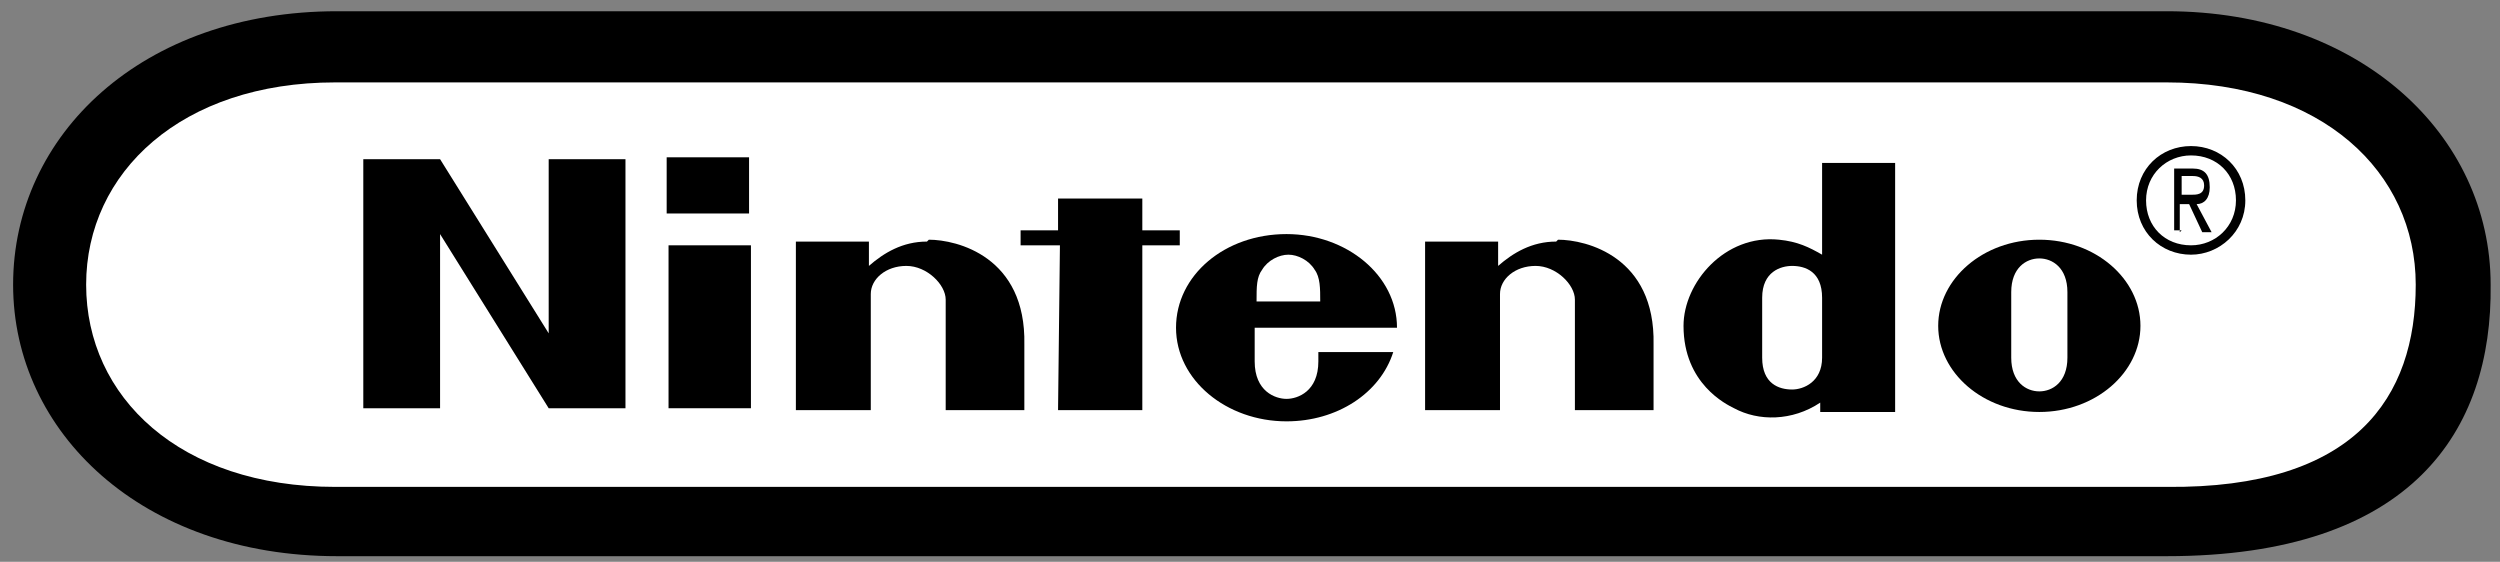 <?xml version="1.0" encoding="UTF-8"?>
<!DOCTYPE svg PUBLIC "-//W3C//DTD SVG 1.1//EN" "http://www.w3.org/Graphics/SVG/1.1/DTD/svg11.dtd">
<!-- Creator: CorelDRAW X6 -->
<svg xmlns="http://www.w3.org/2000/svg" xml:space="preserve" width="1335px" height="300px" version="1.1" style="shape-rendering:geometricPrecision; text-rendering:geometricPrecision; image-rendering:optimizeQuality; fill-rule:evenodd; clip-rule:evenodd"
viewBox="0 0 1335 300"
 xmlns:xlink="http://www.w3.org/1999/xlink"
 xmlns:dc="http://purl.org/dc/elements/1.1/"
 xmlns:cc="http://creativecommons.org/ns#"
 xmlns:rdf="http://www.w3.org/1999/02/22-rdf-syntax-ns#"
 xmlns:svg="http://www.w3.org/2000/svg">
 <rect x="0" y="0" width="1335" height="300" fill="#808080" stroke="none"/>
 <defs>
  <style type="text/css">
   <![CDATA[
    .fil0 {fill:black;fill-rule:nonzero}
    .fil1 {fill:white;fill-rule:nonzero}
   ]]>
  </style>
 </defs>
 <g id="Layer_x0020_1">
  <path id="path452" class="fil0" d="M180 297c-104,0 -173,-66 -173,-145 0,-80 69,-146 173,-146l977 0c103,0 173,66 173,146 1,78 -42,145 -173,145l-977 0 0 0z"/>
  <path id="path454" class="fil1" d="M179 44c-82,0 -133,48 -133,108 0,60 50,108 133,108l978 0c101,1 133,-48 133,-108 0,-60 -50,-108 -133,-108l-978 0z"/>
  <polygon id="path456" class="fil0" points="194,85 235,85 293,178 293,85 334,85 334,218 293,218 235,125 235,218 194,218 194,85 "/>
  <polygon id="path458" class="fil0" points="565,106 610,106 610,123 630,123 630,131 610,131 610,219 565,219 566,131 545,131 545,123 565,123 "/>
  <polygon id="path460" class="fil0" points="357,131 401,131 401,218 357,218 "/>
  <polygon id="path462" class="fil0" points="356,84 400,84 400,114 356,114 "/>
  <path id="path464" class="fil0" d="M1089 128c-30,0 -54,21 -54,46 0,25 24,46 54,46 30,0 54,-21 54,-46 0,-25 -24,-46 -54,-46m15 46c0,0 0,12 0,17 0,13 -8,18 -15,18 -7,0 -15,-5 -15,-18 0,-5 0,-18 0,-18 0,0 0,-12 0,-17 0,-13 8,-18 15,-18 7,0 15,5 15,18 0,5 0,14 0,17l0 0 0 0z"/>
  <path id="path466" class="fil0" d="M973 175l0 -16c0,-14 -9,-17 -16,-17 -6,0 -16,3 -16,17l0 16 0 16c0,14 9,17 16,17 6,0 16,-4 16,-17l0 -16 0 0zm0 -88l39 0 0 133 -40 0c0,0 0,-4 0,-5 -15,10 -33,10 -46,3 -4,-2 -27,-13 -27,-44 0,-23 22,-49 51,-46 10,1 16,4 23,8l0 -49z"/>
  <path id="path468" class="fil0" d="M496 128c15,0 52,9 51,56 0,6 0,35 0,35l-42 0 0 -59c0,-8 -10,-18 -21,-18 -11,0 -19,7 -19,15 0,4 0,62 0,62l-40 0 0 -90 39 0c0,0 0,10 0,13 8,-7 18,-13 31,-13m0 0l0 0 0 0z"/>
  <path id="path472" class="fil0" d="M704 188c0,0 0,0 0,5 0,16 -11,20 -17,20 -6,0 -17,-4 -17,-20 0,-5 0,-18 0,-18 0,0 76,0 76,0 0,-28 -27,-50 -59,-50 -33,0 -59,22 -59,50 0,28 27,50 59,50 27,0 50,-15 57,-37l-40 0 0 0zm-33 -27c0,-8 0,-13 3,-17 3,-5 9,-8 14,-8 5,0 11,3 14,8 3,4 3,10 3,17l-34 0z"/>
  <path id="path474" class="fil0" d="M1170 104c3,0 7,0 7,-5 0,-4 -3,-5 -6,-5l-6 0 0 10 5 0zm-5 19l-4 0 0 -33 10 0c6,0 9,3 9,10 0,6 -3,9 -7,9l8 15 -5 0 -7 -15 -5 0 0 15 0 0z"/>
  <path id="path476" class="fil0" d="M1170 131c13,0 24,-10 24,-24 0,-14 -10,-24 -24,-24 -13,0 -24,10 -24,24 0,14 10,24 24,24m-29 -24c0,-17 13,-29 29,-29 16,0 29,12 29,29 0,17 -14,29 -29,29 -16,0 -29,-12 -29,-29z"/>
  <path id="path468_0" class="fil0" d="M832 128c15,0 52,9 51,56 0,6 0,35 0,35l-42 0 0 -59c0,-8 -10,-18 -21,-18 -11,0 -19,7 -19,15 0,4 0,62 0,62l-40 0 0 -90 39 0c0,0 0,10 0,13 8,-7 18,-13 31,-13m0 0l0 0 0 0z"/>
 </g>
</svg>
